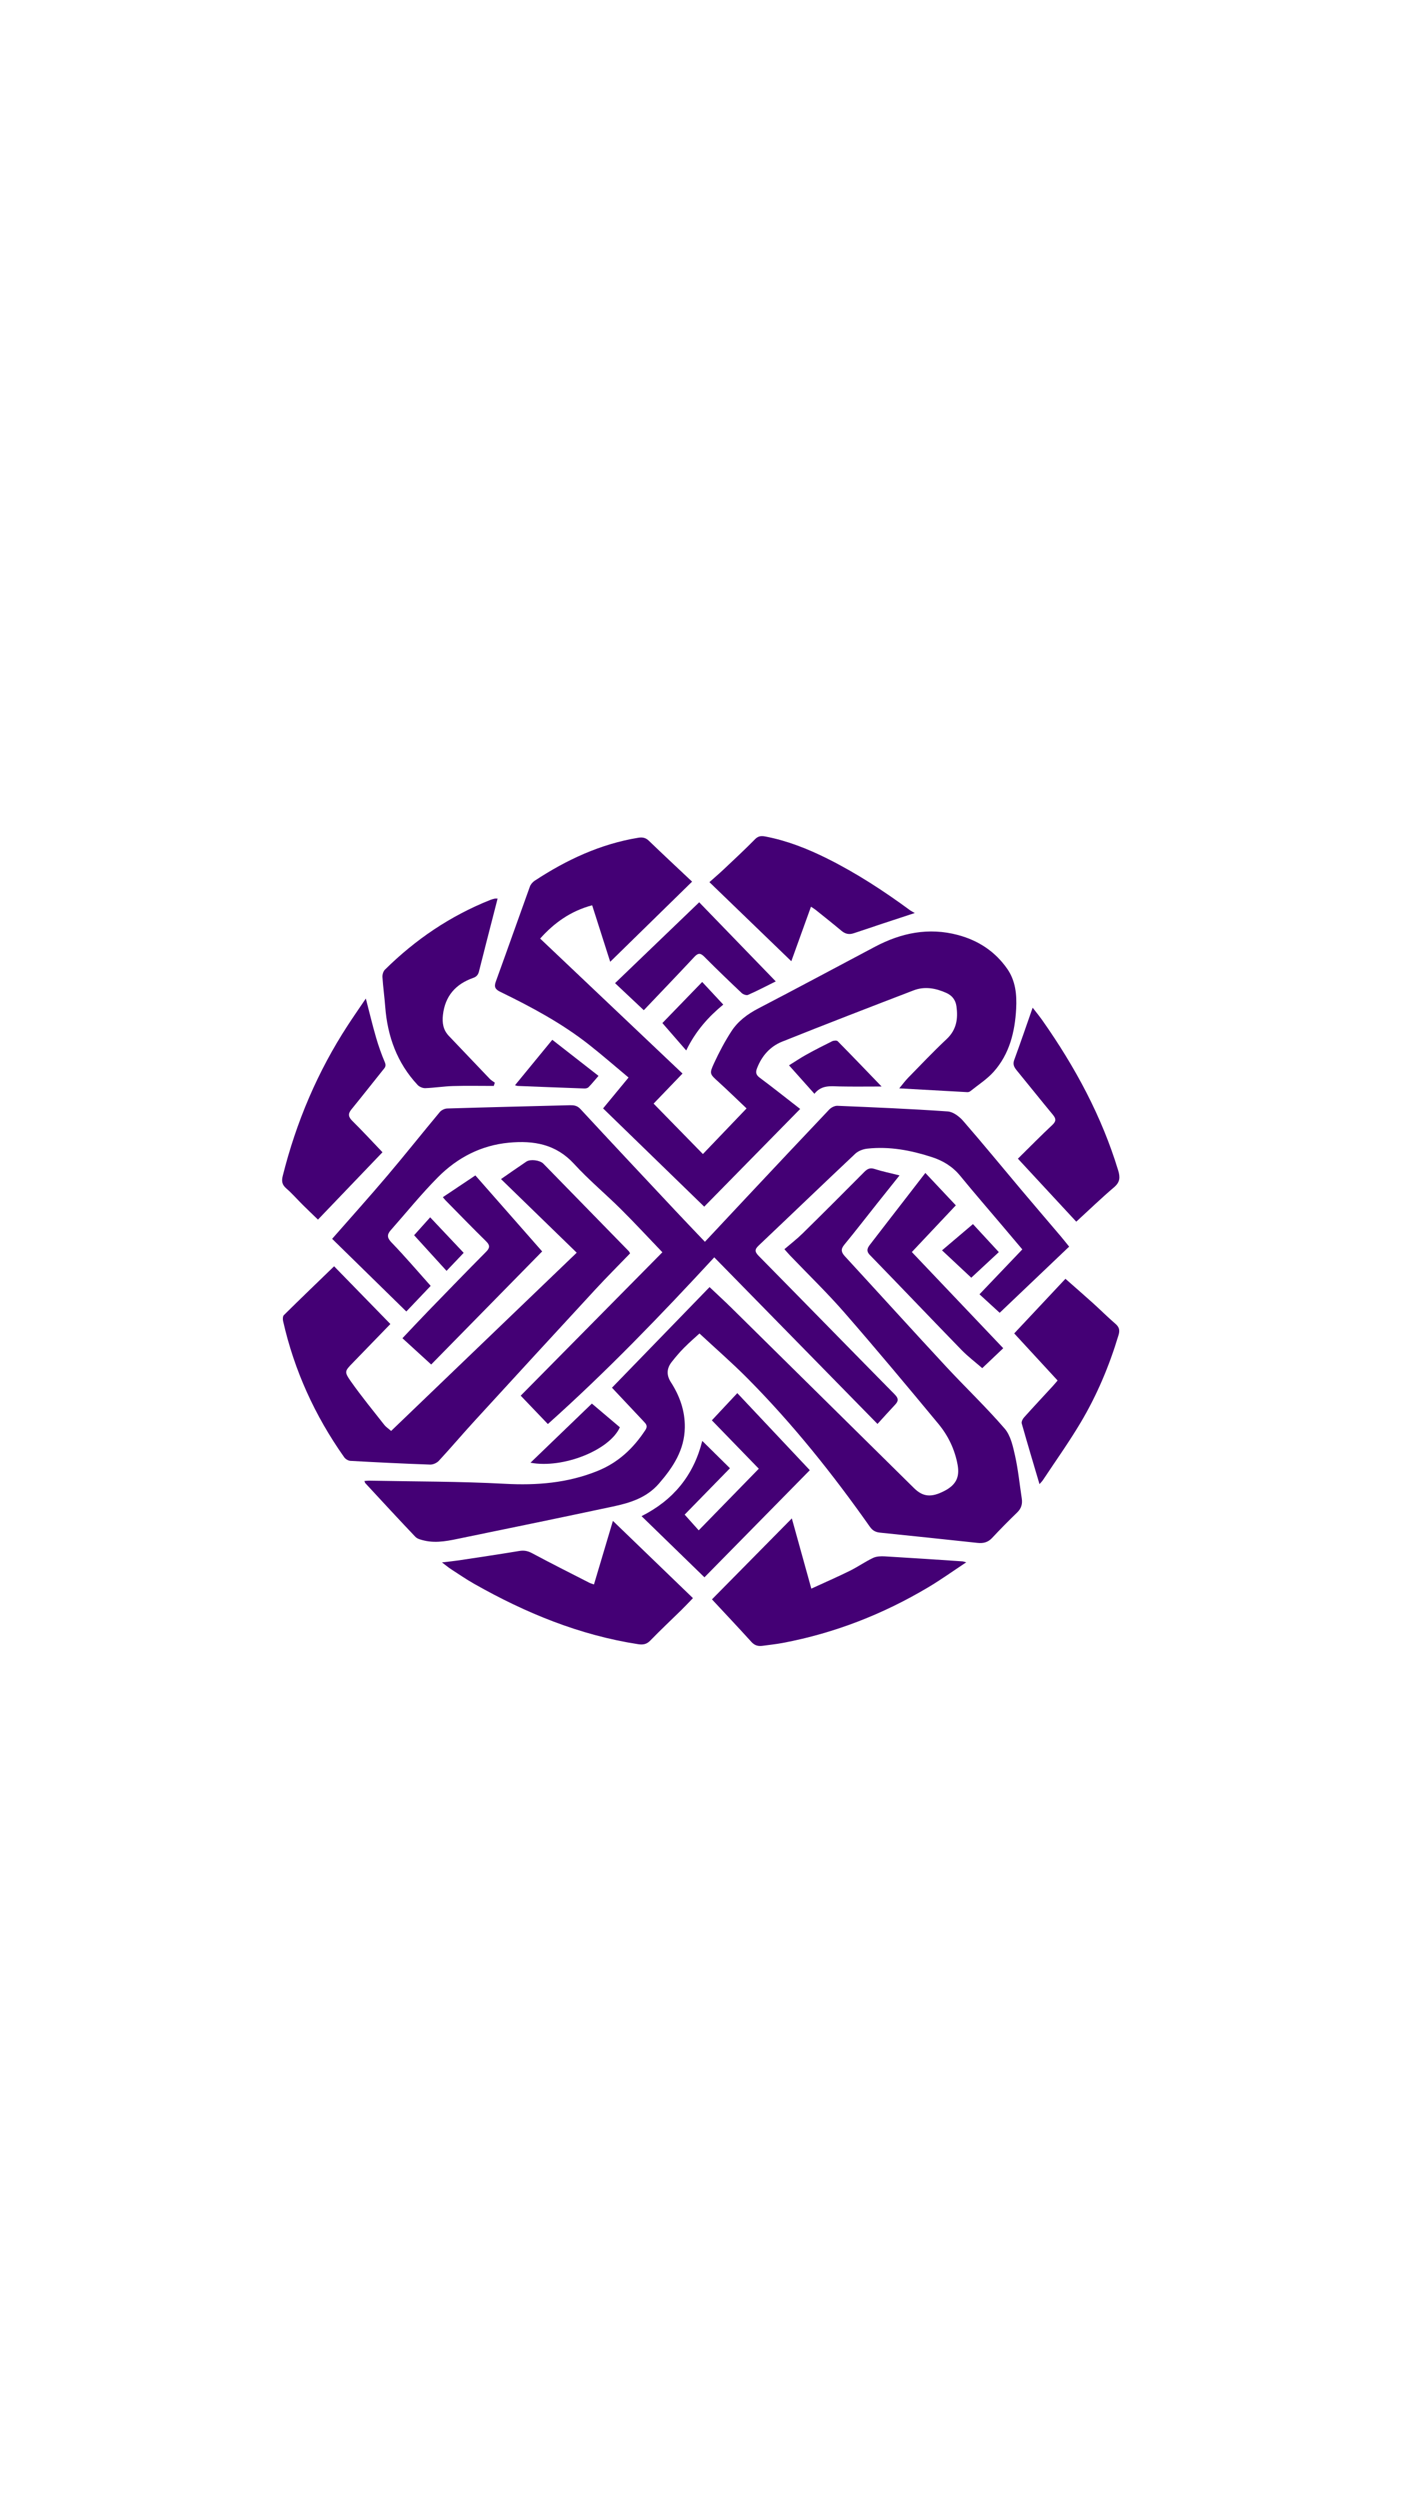 <?xml version="1.0" encoding="UTF-8"?> <svg xmlns="http://www.w3.org/2000/svg" xmlns:xlink="http://www.w3.org/1999/xlink" version="1.1" id="Слой_1" x="0px" y="0px" viewBox="0 0 1080 1920" style="enable-background:new 0 0 1080 1920;" xml:space="preserve"> <style type="text/css"> .st0{display:none;fill:#FFFFFF;} .st1{fill:#440075;} </style> <g> <g> <path class="st0" d="M1052,1472c-341.33,0-682.67,0-1024,0c0-341.33,0-682.67,0-1024c341.33,0,682.67,0,1024,0 C1052,789.33,1052,1130.67,1052,1472z M508.8,961.65c-35.83,36.27-72.08,72.97-108.81,110.14c6.9,7.21,13.63,14.24,20.85,21.79 c45.16-40.36,86.71-83.53,127.82-128.02c41.88,42.73,83.43,85.14,125.38,127.94c4.87-5.33,9.18-10.16,13.62-14.87 c2.69-2.85,2.49-4.89-0.4-7.82c-34.85-35.35-69.52-70.89-104.37-106.25c-2.99-3.03-3.47-4.88-0.19-7.99 c24.79-23.48,49.39-47.16,74.26-70.56c2.31-2.17,6.02-3.57,9.24-3.92c17-1.87,33.48,1.27,49.58,6.48 c8.51,2.76,15.93,7.23,21.78,14.37c10.55,12.89,21.47,25.47,32.23,38.19c5.12,6.04,10.22,12.09,15.5,18.34 c-11.17,11.71-21.92,22.97-32.9,34.47c6.11,5.59,11.48,10.52,15.51,14.21c18-17.13,35.56-33.86,53.36-50.81 c-2.27-2.82-4.2-5.3-6.23-7.69c-10.23-12.06-20.55-24.06-30.74-36.16c-14.81-17.58-29.36-35.37-44.44-52.7 c-2.95-3.39-7.69-6.98-11.83-7.27c-28.22-1.97-56.5-3.15-84.77-4.33c-2.07-0.09-4.77,1.28-6.26,2.85 c-21.23,22.34-42.31,44.83-63.41,67.3c-10.59,11.27-21.14,22.57-32.1,34.28c-7.75-8.16-15.23-15.94-22.62-23.81 c-24.39-26-48.8-51.98-73.01-78.15c-2.59-2.8-5.28-2.98-8.44-2.9c-31.3,0.79-62.59,1.54-93.88,2.5c-1.96,0.06-4.46,1.25-5.71,2.75 c-13.55,16.24-26.69,32.82-40.37,48.95c-13.76,16.23-28,32.05-42.31,48.39c18.72,18.33,37.7,36.92,56.98,55.8 c6.34-6.67,12.39-13.02,18.71-19.67c-10.17-11.37-19.77-22.67-30.06-33.31c-3.56-3.69-3.55-6.13-0.57-9.5 c12.01-13.58,23.42-27.75,36.17-40.59c14.9-15.02,33.06-24.54,54.58-26.57c19.04-1.79,36.14,1.11,50.05,16.32 c11.22,12.27,24.11,22.99,35.93,34.73C487.55,939.09,497.72,950.1,508.8,961.65z M279.93,1137.28c0.32,0.82,0.39,1.35,0.68,1.66 c12.78,13.79,25.51,27.64,38.48,41.25c1.55,1.63,4.38,2.3,6.75,2.86c10.06,2.4,19.89-0.1,29.63-2.09 c38.46-7.85,76.89-15.82,115.28-24c13.25-2.82,25.94-6.66,35.49-17.69c10.85-12.54,19.56-25.7,19.83-42.96 c0.21-12.77-3.9-24.28-10.69-34.83c-3.61-5.61-3.21-10.68,0.68-15.63c2.98-3.79,6.12-7.5,9.52-10.91 c4.29-4.31,8.92-8.28,11.75-10.89c12.8,11.9,25.26,22.73,36.87,34.43c34.83,35.09,65.59,73.59,94.01,113.98 c2.02,2.87,4.36,4.18,7.74,4.52c25,2.56,49.99,5.19,74.98,7.88c4.41,0.48,8.01-0.39,11.2-3.82c6.24-6.71,12.7-13.22,19.28-19.59 c3.2-3.1,4.13-6.56,3.48-10.78c-1.68-10.84-2.72-21.82-5.1-32.51c-1.63-7.33-3.4-15.71-8.04-21.08 c-14.36-16.61-30.34-31.81-45.28-47.93c-25.94-27.97-51.55-56.25-77.38-84.32c-2.81-3.05-3.44-5.39-0.55-8.9 c8.47-10.28,16.61-20.83,24.9-31.27c5.64-7.11,11.32-14.19,17.56-22.01c-7.02-1.76-13.19-3-19.14-4.93 c-3.47-1.13-5.54-0.12-7.88,2.23c-15.75,15.83-31.53,31.63-47.45,47.29c-4.36,4.29-9.25,8.03-13.96,12.08 c2.4,2.68,3.36,3.82,4.39,4.89c13.94,14.56,28.48,28.6,41.71,43.79c24.51,28.12,48.42,56.76,72.22,85.49 c7.49,9.04,12.58,19.65,14.72,31.37c1.76,9.61-1.34,15.53-10.08,20.06c-10.1,5.23-16.5,4.69-23.42-2.15 c-46.72-46.11-93.42-92.25-140.16-138.35c-5.53-5.45-11.27-10.7-16.87-16c-24.83,25.6-49.94,51.48-74.96,77.27 c8.46,8.99,16.46,17.46,24.43,25.96c1.73,1.85,3.24,3.46,1.28,6.45c-9.27,14.14-20.88,25.1-36.94,31.57 c-22.97,9.25-46.45,11.12-70.99,9.8c-34.74-1.87-69.59-1.72-104.4-2.42C282.37,1137.01,281.28,1137.18,279.93,1137.28z M482.81,827.46c-7.02,8.5-13.22,16.01-19.57,23.7c26.18,25.43,51.81,50.33,77.68,75.46c24.54-24.98,48.96-49.84,73.7-75.03 c-11.08-8.61-20.97-16.49-31.12-24.04c-2.86-2.13-3.18-4.12-2.04-7.13c3.64-9.53,10.07-16.81,19.35-20.53 c33.52-13.41,67.22-26.41,100.93-39.36c8.54-3.28,17.05-1.7,25.23,1.99c4.47,2.02,7.05,5.45,7.71,10.29 c1.29,9.5,0.07,17.98-7.53,25.11c-10.2,9.57-19.83,19.75-29.62,29.75c-2.26,2.31-4.18,4.95-6.8,8.1c18.16,1.03,35.22,2,52.28,2.92 c0.75,0.04,1.69-0.23,2.27-0.7c6.08-4.9,12.86-9.19,17.98-14.95c12.16-13.65,16.32-30.57,17.28-48.41 c0.58-10.81-0.48-21.5-6.83-30.61c-9.29-13.35-22.2-21.84-37.92-26.02c-22.48-5.98-43.54-1.64-63.66,9 c-29.87,15.8-59.63,31.81-89.62,47.39c-8.36,4.35-15.66,9.78-20.7,17.55c-5.04,7.77-9.41,16.05-13.31,24.46 c-3.82,8.26-3.29,8.34,3.54,14.56c7.11,6.47,14,13.2,21.41,20.22c-11.52,12.03-22.62,23.64-33.54,35.04 c-12.73-13.01-25.12-25.68-37.87-38.73c6.57-6.83,14.01-14.56,22.21-23.09c-36.66-34.75-72.85-69.05-109.35-103.65 c10.76-12.08,23.44-21.17,39.95-25.57c4.61,14.42,9.09,28.47,13.86,43.41c21.1-20.65,41.85-40.95,62.9-61.56 c-11.48-10.82-22.45-21.02-33.22-31.41c-2.47-2.38-4.92-2.83-8.11-2.3c-29.15,4.78-55.2,16.99-79.64,33.05 c-1.56,1.02-3.03,2.79-3.66,4.53c-8.77,24.26-17.31,48.6-26.13,72.84c-1.55,4.26-0.34,6.08,3.53,7.96 c23.85,11.59,47.19,24.1,68.11,40.57C462.67,810.27,472.43,818.8,482.81,827.46z M483.99,962.5c-0.47-0.83-0.63-1.33-0.96-1.66 c-21.86-22.42-43.72-44.83-65.62-67.21c-2.69-2.75-10-3.67-13.06-1.62c-6.61,4.44-13.12,9.03-19.5,13.43 c19.15,18.61,38.43,37.35,58.16,56.53c-47.8,45.9-95.07,91.29-142.56,136.89c-1.92-1.69-3.94-2.99-5.34-4.78 c-8.62-10.96-17.46-21.76-25.49-33.14c-5.4-7.65-4.83-8.01,1.61-14.64c9.5-9.78,18.98-19.58,28.64-29.55 c-14.41-14.79-28.65-29.4-43.22-44.34c-13.1,12.67-25.92,25-38.58,37.5c-0.87,0.86-0.93,3.11-0.61,4.55 c8.58,38,24.46,72.77,46.9,104.55c0.99,1.4,3.09,2.73,4.74,2.82c20.43,1.14,40.88,2.15,61.33,2.87c2.24,0.08,5.17-1.3,6.72-2.97 c9.27-10.02,18.1-20.44,27.32-30.51c30.92-33.77,61.89-67.49,92.95-101.12C466.09,980.71,475.14,971.67,483.99,962.5z M623.21,1219.95c-5.11-18.41-9.91-35.75-14.96-53.93c-21.32,21.6-41.95,42.5-61.36,62.17c9.99,10.74,20.26,21.61,30.31,32.69 c2.44,2.7,5.11,3.45,8.42,3c5.27-0.72,10.57-1.27,15.79-2.26c39.81-7.52,76.97-22.08,111.73-42.77 c9.63-5.73,18.77-12.3,29.07-19.1c-1.91-0.51-2.34-0.71-2.77-0.73c-19.9-1.32-39.8-2.7-59.71-3.85c-3.02-0.18-6.44-0.06-9.08,1.19 c-6.14,2.92-11.77,6.91-17.87,9.92C643.29,1210.95,633.58,1215.18,623.21,1219.95z M339.49,1199.81c3.15,2.37,4.91,3.88,6.84,5.13 c6,3.89,11.92,7.94,18.13,11.46c39.37,22.29,80.71,39.27,125.74,46.22c3.74,0.58,6.51,0.1,9.33-2.81 c7.76-8.01,15.91-15.63,23.87-23.45c3.01-2.96,5.9-6.06,8.88-9.12c-20.63-19.91-40.69-39.26-61.48-59.32 c-5.04,16.91-9.75,32.73-14.55,48.82c-1.57-0.57-2.69-0.85-3.68-1.36c-14.66-7.5-29.38-14.89-43.89-22.66 c-3.3-1.77-6.18-2.29-9.81-1.69c-15.4,2.55-30.84,4.85-46.27,7.18C348.71,1198.79,344.79,1199.17,339.49,1199.81z M379.27,833.92 c0.29-0.83,0.57-1.65,0.86-2.48c-1.33-1-2.83-1.84-3.97-3.03c-10.47-10.92-20.84-21.93-31.31-32.85 c-4.41-4.61-5.3-10.02-4.6-16.13c1.65-14.49,9.72-23.69,23.13-28.43c2.71-0.96,3.9-2.37,4.57-5.03 c3.95-15.8,8.05-31.56,12.1-47.33c0.72-2.79,1.42-5.59,2.19-8.59c-1.24,0-1.75-0.09-2.21,0.02c-1.13,0.28-2.26,0.56-3.34,0.99 c-30.73,12.23-57.56,30.41-81.02,53.6c-1.28,1.27-2,3.8-1.88,5.68c0.49,7.62,1.56,15.2,2.14,22.82 c1.73,22.75,9.11,43.16,24.9,60.03c1.34,1.43,3.91,2.51,5.86,2.44c7.13-0.27,14.22-1.43,21.35-1.63 C358.42,833.69,368.85,833.92,379.27,833.92z M702.66,701.13c-1.76-1.02-2.67-1.43-3.45-2.01 c-20.28-14.91-41.32-28.63-63.87-39.87c-15.08-7.52-30.69-13.66-47.33-16.87c-3.04-0.59-5.46-0.54-8.01,2.06 c-7.81,7.95-16,15.54-24.11,23.2c-3.47,3.27-7.11,6.36-10.94,9.78c21.51,20.77,41.99,40.54,62.91,60.74 c5.19-14.41,10.07-27.92,15.1-41.88c1.7,1.14,2.68,1.71,3.56,2.41c6.61,5.32,13.27,10.58,19.78,16.03 c2.94,2.47,5.82,3.21,9.57,1.93C670.9,711.53,686.02,706.62,702.66,701.13z M539.44,1106.5c-6.68,26.67-22.37,45.54-46.63,57.77 c16.23,15.78,32.04,31.16,48.31,46.98c26.42-26.85,53.37-54.24,80.94-82.27c-18.61-19.78-37.03-39.34-55.7-59.18 c-6.91,7.39-13.34,14.26-19.55,20.89c11.66,12.01,23.69,24.42,36.06,37.16c-15.11,15.49-30.29,31.05-46.15,47.32 c-3.77-4.21-7.05-7.87-10.8-12.06c11.51-11.79,23.08-23.62,34.8-35.62C553.5,1120.38,546.66,1113.63,539.44,1106.5z M293.8,884.84 c-8.16-8.54-15.48-16.49-23.16-24.09c-3.11-3.08-3.45-5.44-0.68-8.84c8.1-9.92,15.99-20.01,24.02-30c1.45-1.81,2.94-3.07,1.7-6.02 c-2.65-6.26-4.94-12.71-6.83-19.25c-2.79-9.61-5.1-19.35-7.83-29.86c-4.9,7.25-9.55,13.92-13.98,20.74 c-23.19,35.64-39.52,74.24-49.84,115.46c-0.99,3.94-0.6,6.74,2.66,9.57c4.52,3.92,8.47,8.48,12.73,12.7 c3.72,3.69,7.52,7.3,11.66,11.31C260.98,919.1,277.21,902.15,293.8,884.84z M781.89,889.78c15.8,17.05,30.98,33.43,44.84,48.38 c10.06-9.23,19.29-18.14,29.04-26.44c4.6-3.91,4.76-7.62,3.15-12.94c-12.65-41.68-33.08-79.39-57.97-114.86 c-2.58-3.67-5.44-7.13-7.72-10.1c-4.76,13.58-9.3,26.91-14.16,40.13c-1.26,3.43-0.07,5.6,1.94,8.04 c9.29,11.32,18.41,22.78,27.75,34.06c2.48,3,2.65,4.97-0.43,7.84C799.7,871.94,791.43,880.37,781.89,889.78z M779.05,1023.96 c11.44,12.41,22.33,24.23,33.32,36.15c-1.4,1.64-2.44,2.93-3.56,4.14c-7.44,8.09-14.95,16.11-22.29,24.29 c-1.03,1.15-2.06,3.27-1.7,4.56c4.4,15.58,9.06,31.1,13.64,46.59c0.62-0.74,1.92-1.99,2.89-3.46c9.65-14.55,19.8-28.81,28.72-43.8 c12.55-21.09,22.03-43.64,29.1-67.18c1.1-3.68,0.61-6.12-2.38-8.68c-5.93-5.09-11.46-10.66-17.27-15.9 c-6.89-6.21-13.9-12.29-21.13-18.66C805.21,996.08,792.36,1009.77,779.05,1023.96z M365.15,902.63 c-8.27,5.53-16.52,11.04-25,16.71c0.97,1.14,1.56,1.92,2.23,2.61c10.28,10.43,20.49,20.96,30.93,31.22 c3.1,3.05,3.11,5.03,0.04,8.13c-14.89,15.01-29.61,30.2-44.33,45.38c-6.57,6.77-13,13.67-19.92,20.97 c7.62,6.96,14.8,13.53,22.09,20.19c28.85-29.4,57.17-58.24,85.24-86.84C399.31,941.49,382.52,922.38,365.15,902.63z M700.42,961.47c11.28-11.96,22.31-23.67,33.79-35.86c-7.79-8.28-15.47-16.45-23.41-24.88c-5.07,6.56-9.83,12.73-14.6,18.9 c-9.26,11.98-18.56,23.94-27.77,35.95c-1.97,2.56-3.43,4.9-0.24,8.18c23.55,24.22,46.84,48.7,70.4,72.92 c4.82,4.96,10.41,9.17,15.91,13.96c5.56-5.29,10.68-10.14,16.12-15.31C747.02,1010.5,723.89,986.16,700.42,961.47z M595.89,753.64 c-19.79-20.43-38.97-40.25-58.81-60.74c-21.66,20.81-42.95,41.27-64.63,62.1c7.23,6.81,13.93,13.11,22.08,20.78 c13.33-14.02,26.24-27.45,38.95-41.07c2.88-3.09,4.7-2.84,7.57,0.04c9.38,9.44,18.98,18.67,28.65,27.81 c1.14,1.08,3.67,2,4.89,1.46C581.56,760.93,588.33,757.39,595.89,753.64z M677.18,834.36c-11.53-11.96-22.55-23.48-33.76-34.82 c-0.71-0.72-3.09-0.51-4.29,0.08c-6.72,3.3-13.38,6.74-19.93,10.37c-4.3,2.38-8.38,5.16-13.14,8.11 c6.75,7.56,12.91,14.45,19.51,21.85c5.5-6.92,12.42-5.81,19.27-5.65C655.27,834.54,665.7,834.36,677.18,834.36z M454.64,1077.84 c-15.87,15.28-31.4,30.24-47.16,45.43c24.93,4.68,60.81-9.61,68.66-27.21C468.74,1089.79,461.28,1083.47,454.64,1077.84z M424.23,798.48c-9.96,12.14-19.16,23.34-28.66,34.91c1.4,0.37,1.71,0.52,2.02,0.53c17.11,0.68,34.23,1.36,51.34,1.96 c1.05,0.04,2.45-0.28,3.13-0.98c2.49-2.56,4.75-5.35,7.67-8.71C447.83,816.9,436.44,808.01,424.23,798.48z M539.38,754.07 c-10.94,11.29-21.31,22-30.57,31.56c5.62,6.46,11.74,13.5,18.31,21.05c7.16-14.87,17.21-26.01,28.45-35.23 C550.08,765.56,544.89,759.99,539.38,754.07z M747.36,940.01c-8.01,6.8-15.71,13.33-23.75,20.15 c7.93,7.42,15.03,14.06,22.47,21.02c6.64-6.17,13.75-12.78,21.16-19.66C759.86,953.55,752.9,946,747.36,940.01z M343.01,975.93 c5.09-5.35,9.56-10.04,13.17-13.85c-8.91-9.44-17.21-18.23-25.75-27.28c-4.69,5.23-9.09,10.13-12.34,13.75 C326.55,957.85,334.6,966.68,343.01,975.93z"></path> <path class="st1" d="M508.8,961.65c-11.08-11.55-21.25-22.56-31.88-33.11c-11.82-11.74-24.71-22.46-35.93-34.73 c-13.91-15.2-31.01-18.11-50.05-16.32c-21.52,2.03-39.68,11.55-54.58,26.57c-12.75,12.85-24.16,27.01-36.17,40.59 c-2.98,3.37-2.99,5.82,0.57,9.5c10.29,10.64,19.89,21.94,30.06,33.31c-6.33,6.65-12.37,13-18.71,19.67 c-19.28-18.88-38.26-37.46-56.98-55.8c14.32-16.33,28.55-32.16,42.31-48.39c13.68-16.13,26.82-32.71,40.37-48.95 c1.25-1.5,3.75-2.69,5.71-2.75c31.29-0.96,62.59-1.7,93.88-2.5c3.16-0.08,5.85,0.1,8.44,2.9c24.21,26.17,48.63,52.14,73.01,78.15 c7.38,7.87,14.87,15.66,22.62,23.81c10.96-11.71,21.52-23.01,32.1-34.28c21.1-22.47,42.18-44.95,63.41-67.3 c1.49-1.57,4.19-2.94,6.26-2.85c28.27,1.18,56.55,2.36,84.77,4.33c4.14,0.29,8.88,3.89,11.83,7.27 c15.08,17.33,29.64,35.13,44.44,52.7c10.19,12.1,20.5,24.1,30.74,36.16c2.03,2.39,3.95,4.88,6.23,7.69 c-17.8,16.94-35.36,33.67-53.36,50.81c-4.03-3.69-9.4-8.62-15.51-14.21c10.98-11.5,21.72-22.77,32.9-34.47 c-5.28-6.25-10.39-12.3-15.5-18.34c-10.76-12.71-21.68-25.3-32.23-38.19c-5.84-7.14-13.26-11.61-21.78-14.37 c-16.1-5.22-32.58-8.35-49.58-6.48c-3.22,0.35-6.93,1.75-9.24,3.92c-24.87,23.39-49.46,47.08-74.26,70.56 c-3.29,3.11-2.8,4.95,0.19,7.99c34.85,35.36,69.51,70.9,104.37,106.25c2.89,2.93,3.09,4.97,0.4,7.82 c-4.44,4.71-8.75,9.54-13.62,14.87c-41.94-42.8-83.5-85.21-125.38-127.94c-41.11,44.49-82.65,87.66-127.82,128.02 c-7.22-7.54-13.95-14.58-20.85-21.79C436.71,1034.62,472.97,997.92,508.8,961.65z"></path> <path class="st1" d="M279.93,1137.28c1.34-0.1,2.44-0.28,3.53-0.26c34.8,0.7,69.65,0.55,104.4,2.42 c24.55,1.32,48.03-0.56,70.99-9.8c16.06-6.47,27.67-17.43,36.94-31.57c1.96-2.99,0.45-4.6-1.28-6.45 c-7.97-8.5-15.97-16.98-24.43-25.96c25.02-25.79,50.12-51.67,74.96-77.27c5.6,5.31,11.34,10.55,16.87,16 c46.74,46.1,93.43,92.24,140.16,138.35c6.93,6.84,13.33,7.38,23.42,2.15c8.74-4.53,11.84-10.45,10.08-20.06 c-2.14-11.72-7.23-22.33-14.72-31.37c-23.8-28.73-47.71-57.37-72.22-85.49c-13.23-15.18-27.77-29.22-41.71-43.79 c-1.03-1.07-1.99-2.21-4.39-4.89c4.71-4.05,9.6-7.79,13.96-12.08c15.93-15.65,31.71-31.45,47.45-47.29 c2.33-2.35,4.4-3.35,7.88-2.23c5.95,1.93,12.12,3.16,19.14,4.93c-6.24,7.82-11.91,14.91-17.56,22.01 c-8.29,10.43-16.42,20.99-24.9,31.27c-2.89,3.51-2.26,5.85,0.55,8.9c25.84,28.07,51.44,56.35,77.38,84.32 c14.95,16.12,30.93,31.31,45.28,47.93c4.64,5.37,6.41,13.76,8.04,21.08c2.38,10.68,3.42,21.66,5.1,32.51 c0.65,4.22-0.28,7.68-3.48,10.78c-6.58,6.37-13.04,12.89-19.28,19.59c-3.19,3.43-6.79,4.3-11.2,3.82 c-24.99-2.69-49.98-5.32-74.98-7.88c-3.39-0.35-5.73-1.65-7.74-4.52c-28.43-40.39-59.19-78.89-94.01-113.98 c-11.6-11.69-24.07-22.53-36.87-34.43c-2.84,2.61-7.46,6.58-11.75,10.89c-3.4,3.41-6.54,7.12-9.52,10.91 c-3.9,4.95-4.29,10.02-0.68,15.63c6.79,10.55,10.9,22.06,10.69,34.83c-0.28,17.26-8.98,30.42-19.83,42.96 c-9.55,11.03-22.24,14.87-35.49,17.69c-38.39,8.17-76.82,16.14-115.28,24c-9.74,1.99-19.57,4.49-29.63,2.09 c-2.37-0.57-5.19-1.23-6.75-2.86c-12.97-13.61-25.7-27.45-38.48-41.25C280.32,1138.63,280.26,1138.1,279.93,1137.28z"></path> <path class="st1" d="M482.81,827.46c-10.38-8.65-20.14-17.18-30.31-25.19c-20.92-16.47-44.27-28.98-68.11-40.57 c-3.87-1.88-5.08-3.69-3.53-7.96c8.82-24.24,17.36-48.58,26.13-72.84c0.63-1.74,2.1-3.51,3.66-4.53 c24.44-16.06,50.5-28.27,79.64-33.05c3.19-0.52,5.64-0.08,8.11,2.3c10.77,10.39,21.73,20.58,33.22,31.41 c-21.05,20.6-41.8,40.91-62.9,61.56c-4.77-14.94-9.26-28.98-13.86-43.41c-16.51,4.41-29.19,13.5-39.95,25.57 c36.5,34.6,72.69,68.9,109.35,103.65c-8.2,8.53-15.64,16.26-22.21,23.09c12.75,13.04,25.14,25.71,37.87,38.73 c10.92-11.41,22.02-23.01,33.54-35.04c-7.41-7.02-14.29-13.75-21.41-20.22c-6.83-6.21-7.36-6.3-3.54-14.56 c3.89-8.41,8.27-16.69,13.31-24.46c5.04-7.76,12.34-13.2,20.7-17.55c29.98-15.58,59.75-31.59,89.62-47.39 c20.12-10.64,41.18-14.99,63.66-9c15.71,4.18,28.62,12.68,37.92,26.02c6.35,9.12,7.41,19.8,6.83,30.61 c-0.96,17.83-5.12,34.76-17.28,48.41c-5.13,5.76-11.91,10.05-17.98,14.95c-0.58,0.47-1.52,0.74-2.27,0.7 c-17.06-0.92-34.12-1.89-52.28-2.92c2.63-3.15,4.55-5.79,6.8-8.1c9.79-10,19.42-20.18,29.62-29.75c7.6-7.13,8.82-15.61,7.53-25.11 c-0.66-4.84-3.24-8.27-7.71-10.29c-8.18-3.69-16.69-5.26-25.23-1.99c-33.71,12.94-67.4,25.94-100.93,39.36 c-9.28,3.71-15.72,11-19.35,20.53c-1.15,3-0.82,5,2.04,7.13c10.14,7.54,20.03,15.43,31.12,24.04 c-24.74,25.19-49.16,50.04-73.7,75.03c-25.87-25.13-51.5-50.03-77.68-75.46C469.59,843.47,475.79,835.96,482.81,827.46z"></path> <path class="st1" d="M483.99,962.5c-8.85,9.17-17.9,18.21-26.58,27.6c-31.06,33.64-62.03,67.35-92.95,101.12 c-9.22,10.07-18.05,20.49-27.32,30.51c-1.55,1.68-4.48,3.05-6.72,2.97c-20.45-0.72-40.89-1.73-61.33-2.87 c-1.65-0.09-3.75-1.43-4.74-2.82c-22.44-31.78-38.32-66.54-46.9-104.55c-0.32-1.43-0.26-3.68,0.61-4.55 c12.65-12.5,25.48-24.83,38.58-37.5c14.56,14.94,28.81,29.56,43.22,44.34c-9.66,9.97-19.13,19.77-28.64,29.55 c-6.44,6.62-7,6.99-1.61,14.64c8.03,11.38,16.88,22.19,25.49,33.14c1.4,1.79,3.42,3.09,5.34,4.78 c47.49-45.6,94.76-90.99,142.56-136.89c-19.73-19.18-39.01-37.92-58.16-56.53c6.38-4.41,12.89-9,19.5-13.43 c3.06-2.05,10.37-1.13,13.06,1.62c21.9,22.38,43.76,44.79,65.62,67.21C483.36,961.17,483.52,961.67,483.99,962.5z"></path> <path class="st1" d="M623.21,1219.95c10.37-4.77,20.08-8.99,29.56-13.67c6.1-3.01,11.73-7,17.87-9.92 c2.63-1.25,6.06-1.37,9.08-1.19c19.91,1.16,39.81,2.53,59.71,3.85c0.43,0.03,0.86,0.22,2.77,0.73 c-10.3,6.8-19.44,13.36-29.07,19.1c-34.75,20.69-71.91,35.25-111.73,42.77c-5.22,0.99-10.52,1.54-15.79,2.26 c-3.31,0.45-5.98-0.3-8.42-3c-10.04-11.08-20.32-21.95-30.31-32.69c19.41-19.66,40.04-40.57,61.36-62.17 C613.3,1184.2,618.1,1201.54,623.21,1219.95z"></path> <path class="st1" d="M339.49,1199.81c5.3-0.64,9.22-1.01,13.11-1.6c15.43-2.33,30.87-4.63,46.27-7.18 c3.63-0.6,6.51-0.08,9.81,1.69c14.51,7.78,29.23,15.16,43.89,22.66c1,0.51,2.11,0.79,3.68,1.36c4.8-16.09,9.51-31.91,14.55-48.82 c20.79,20.06,40.84,39.41,61.48,59.32c-2.98,3.07-5.86,6.16-8.88,9.12c-7.95,7.82-16.11,15.44-23.87,23.45 c-2.82,2.91-5.59,3.39-9.33,2.81c-45.03-6.95-86.37-23.93-125.74-46.22c-6.22-3.52-12.13-7.57-18.13-11.46 C344.41,1203.68,342.64,1202.18,339.49,1199.81z"></path> <path class="st1" d="M379.27,833.92c-10.42,0-20.84-0.23-31.25,0.08c-7.13,0.21-14.22,1.36-21.35,1.63 c-1.95,0.07-4.52-1.01-5.86-2.44c-15.78-16.87-23.16-37.28-24.9-60.03c-0.58-7.62-1.65-15.2-2.14-22.82 c-0.12-1.87,0.6-4.41,1.88-5.68c23.46-23.2,50.29-41.37,81.02-53.6c1.07-0.43,2.21-0.72,3.34-0.99c0.46-0.11,0.97-0.02,2.21-0.02 c-0.76,3-1.47,5.8-2.19,8.59c-4.05,15.77-8.15,31.53-12.1,47.33c-0.67,2.66-1.85,4.07-4.57,5.03 c-13.41,4.74-21.49,13.93-23.13,28.43c-0.69,6.12,0.19,11.53,4.6,16.13c10.46,10.92,20.84,21.93,31.31,32.85 c1.14,1.19,2.64,2.03,3.97,3.03C379.84,832.27,379.55,833.09,379.27,833.92z"></path> <path class="st1" d="M702.66,701.13c-16.64,5.49-31.76,10.4-46.81,15.52c-3.75,1.27-6.63,0.53-9.57-1.93 c-6.5-5.45-13.16-10.71-19.78-16.03c-0.87-0.7-1.86-1.27-3.56-2.41c-5.03,13.96-9.91,27.48-15.1,41.88 c-20.92-20.19-41.4-39.97-62.91-60.74c3.83-3.41,7.47-6.5,10.94-9.78c8.11-7.66,16.3-15.24,24.11-23.2 c2.55-2.6,4.97-2.65,8.01-2.06c16.64,3.21,32.25,9.36,47.33,16.87c22.56,11.24,43.59,24.96,63.87,39.87 C699.99,699.7,700.89,700.11,702.66,701.13z"></path> <path class="st1" d="M539.44,1106.5c7.22,7.13,14.06,13.88,21.27,21c-11.72,12-23.28,23.84-34.8,35.62 c3.75,4.19,7.03,7.85,10.8,12.06c15.86-16.26,31.04-31.83,46.15-47.32c-12.37-12.75-24.41-25.15-36.06-37.16 c6.21-6.63,12.64-13.5,19.55-20.89c18.68,19.84,37.09,39.41,55.7,59.18c-27.57,28.02-54.52,55.42-80.94,82.27 c-16.28-15.83-32.09-31.2-48.31-46.98C517.08,1152.04,532.76,1133.17,539.44,1106.5z"></path> <path class="st1" d="M293.8,884.84c-16.58,17.31-32.82,34.26-49.56,51.73c-4.14-4.01-7.94-7.62-11.66-11.31 c-4.26-4.22-8.21-8.79-12.73-12.7c-3.26-2.83-3.65-5.62-2.66-9.57c10.32-41.21,26.64-79.82,49.84-115.46 c4.43-6.81,9.08-13.49,13.98-20.74c2.73,10.51,5.04,20.25,7.83,29.86c1.89,6.53,4.18,12.99,6.83,19.25 c1.25,2.94-0.24,4.21-1.7,6.02c-8.02,9.99-15.91,20.08-24.02,30c-2.77,3.39-2.43,5.76,0.68,8.84 C278.32,868.35,285.64,876.3,293.8,884.84z"></path> <path class="st1" d="M781.89,889.78c9.54-9.4,17.81-17.84,26.43-25.89c3.08-2.88,2.92-4.84,0.43-7.84 c-9.34-11.28-18.46-22.73-27.75-34.06c-2.01-2.45-3.2-4.62-1.94-8.04c4.85-13.21,9.4-26.54,14.16-40.13 c2.28,2.96,5.15,6.43,7.72,10.1c24.89,35.47,45.32,73.18,57.97,114.86c1.62,5.32,1.45,9.03-3.15,12.94 c-9.75,8.29-18.97,17.2-29.04,26.44C812.87,923.2,797.69,906.83,781.89,889.78z"></path> <path class="st1" d="M779.05,1023.96c13.31-14.19,26.16-27.88,39.35-41.94c7.23,6.37,14.24,12.45,21.13,18.66 c5.81,5.24,11.34,10.8,17.27,15.9c2.99,2.56,3.49,5,2.38,8.68c-7.07,23.55-16.55,46.1-29.1,67.18 c-8.92,14.99-19.07,29.24-28.72,43.8c-0.97,1.47-2.27,2.73-2.89,3.46c-4.58-15.5-9.24-31.01-13.64-46.59 c-0.36-1.28,0.67-3.41,1.7-4.56c7.34-8.18,14.85-16.2,22.29-24.29c1.12-1.22,2.16-2.51,3.56-4.14 C801.38,1048.19,790.49,1036.38,779.05,1023.96z"></path> <path class="st1" d="M365.15,902.63c17.36,19.76,34.15,38.86,51.3,58.37c-28.07,28.6-56.39,57.45-85.24,86.84 c-7.29-6.67-14.48-13.23-22.09-20.19c6.92-7.29,13.35-14.2,19.92-20.97c14.72-15.18,29.44-30.37,44.33-45.38 c3.08-3.1,3.06-5.09-0.04-8.13c-10.45-10.27-20.65-20.79-30.93-31.22c-0.68-0.69-1.26-1.47-2.23-2.61 C348.64,913.67,356.89,908.15,365.15,902.63z"></path> <path class="st1" d="M700.42,961.47c23.47,24.69,46.6,49.03,70.2,73.86c-5.44,5.17-10.56,10.03-16.12,15.31 c-5.5-4.79-11.09-9-15.91-13.96c-23.55-24.22-46.84-48.7-70.4-72.92c-3.19-3.28-1.73-5.62,0.24-8.18 c9.22-12.02,18.51-23.97,27.77-35.95c4.77-6.17,9.54-12.34,14.6-18.9c7.94,8.44,15.62,16.6,23.41,24.88 C722.73,937.8,711.7,949.51,700.42,961.47z"></path> <path class="st1" d="M595.89,753.64c-7.56,3.75-14.33,7.29-21.31,10.37c-1.21,0.54-3.75-0.39-4.89-1.46 c-9.67-9.14-19.27-18.37-28.65-27.81c-2.86-2.88-4.68-3.13-7.57-0.04c-12.71,13.62-25.62,27.06-38.95,41.07 c-8.15-7.67-14.85-13.97-22.08-20.78c21.68-20.83,42.97-41.29,64.63-62.1C556.92,713.39,576.1,733.21,595.89,753.64z"></path> <path class="st1" d="M677.18,834.36c-11.47,0-21.91,0.17-32.33-0.06c-6.85-0.15-13.77-1.26-19.27,5.65 c-6.61-7.4-12.76-14.3-19.51-21.85c4.76-2.96,8.84-5.73,13.14-8.11c6.55-3.63,13.21-7.06,19.93-10.37c1.2-0.59,3.58-0.8,4.29-0.08 C654.62,810.88,665.65,822.4,677.18,834.36z"></path> <path class="st1" d="M454.64,1077.84c6.64,5.62,14.1,11.94,21.5,18.21c-7.85,17.6-43.73,31.89-68.66,27.21 C423.24,1108.08,438.77,1093.13,454.64,1077.84z"></path> <path class="st1" d="M424.23,798.48c12.21,9.53,23.6,18.41,35.51,27.71c-2.92,3.36-5.18,6.15-7.67,8.71 c-0.68,0.7-2.08,1.02-3.13,0.98c-17.12-0.6-34.23-1.28-51.34-1.96c-0.31-0.01-0.61-0.15-2.02-0.53 C405.07,821.82,414.27,810.62,424.23,798.48z"></path> <path class="st1" d="M539.38,754.07c5.51,5.92,10.69,11.48,16.18,17.38c-11.24,9.22-21.29,20.36-28.45,35.23 c-6.57-7.56-12.69-14.59-18.31-21.05C518.07,776.07,528.44,765.36,539.38,754.07z"></path> <path class="st1" d="M747.36,940.01c5.53,5.99,12.5,13.53,19.87,21.52c-7.41,6.88-14.51,13.48-21.16,19.66 c-7.44-6.96-14.54-13.6-22.47-21.02C731.65,953.34,739.35,946.81,747.36,940.01z"></path> <path class="st1" d="M343.01,975.93c-8.42-9.24-16.46-18.08-24.92-27.37c3.25-3.62,7.65-8.52,12.34-13.75 c8.54,9.05,16.84,17.84,25.75,27.28C352.57,965.88,348.1,970.58,343.01,975.93z"></path> </g> </g> </svg> 